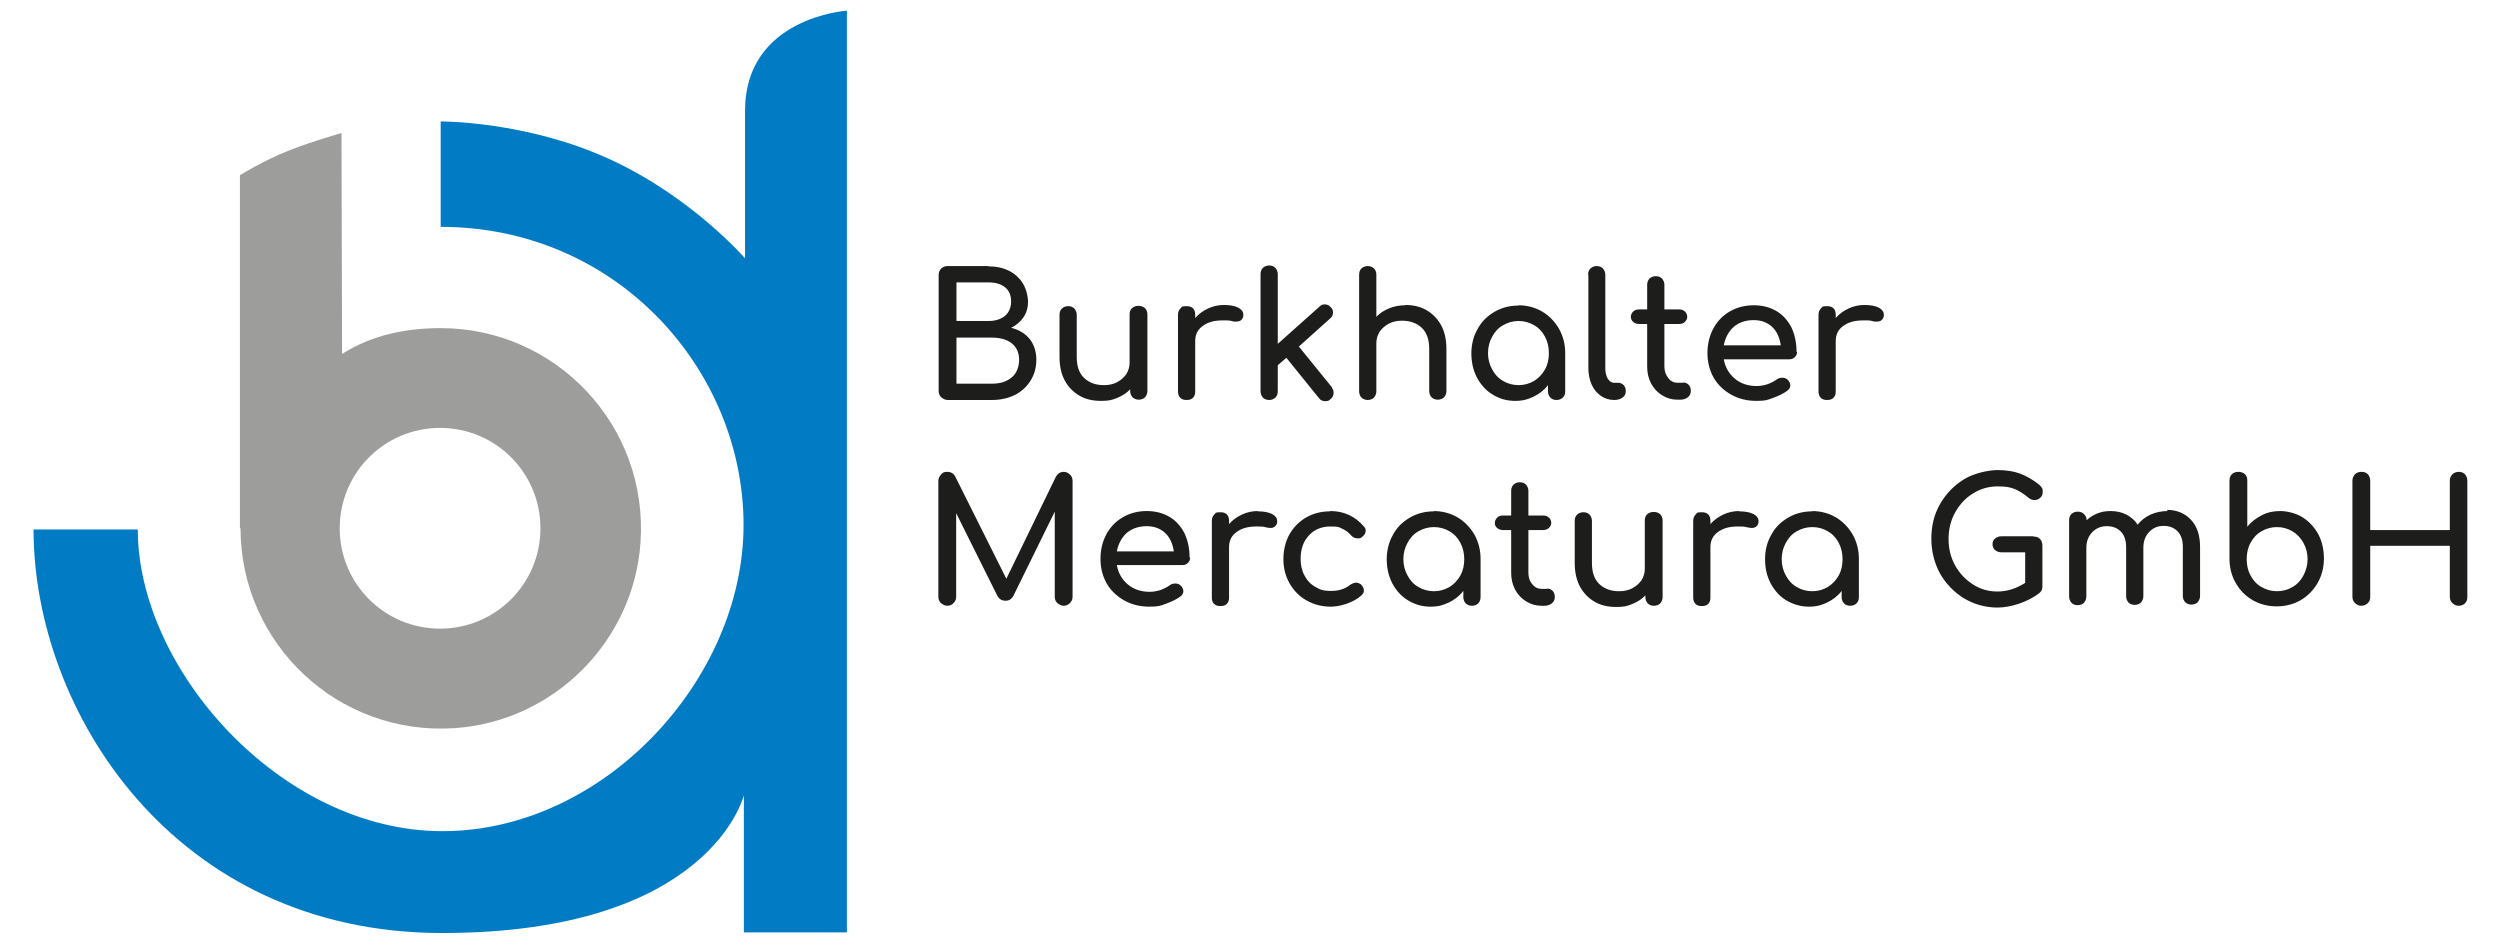 <?xml version="1.0" encoding="UTF-8"?>
<svg id="Ebene_1" data-name="Ebene 1" xmlns="http://www.w3.org/2000/svg" version="1.1" viewBox="0 0 841.9 318.6">
  <defs>
    <style>
      .cls-1 {
        fill: #1d1d1b;
      }

      .cls-1, .cls-2, .cls-3 {
        stroke-width: 0px;
      }

      .cls-2 {
        fill: #9d9d9c;
      }

      .cls-3 {
        fill: #007bc4;
      }
    </style>
  </defs>
  <path class="cls-3" d="M250.6,314h34.6V3.6s-34.3,2.2-34.3,33.7v49.7s-17.8-20.6-45.4-33.3c-28.2-13-57.1-12.8-57.1-12.8v35.5c59.6,0,102,48.4,102,100.4s-47.1,103.1-101.4,103.1-102.6-54.5-102.6-101.6H11.3c0,60.9,47.1,135.9,137.6,135.9s101.6-46.4,101.6-46.4v46.4h0v-.2Z"/>
  <path class="cls-2" d="M80.8,177.9c0-6.7,0-119,0-118.9,0,0,7.8-4.9,16.7-8.4,7.6-3,17.5-5.8,17.5-5.8l.2,74.4c9.7-6.2,21.1-8.7,33.2-8.7,38.8,0,70,32.8,67.3,72.2-2.3,33.3-29.2,60.2-62.5,62.5-39.4,2.7-72.2-28.5-72.2-67.3h-.1ZM148.2,211.7c18.7,0,33.8-15.1,33.8-33.8s-15.1-33.8-33.8-33.8-33.8,15.1-33.8,33.8,15.1,33.8,33.8,33.8h0Z"/>
  <path class="cls-1" d="M332.9,89.6h-13.8c-.8,0-1.6.3-2.1.8-.6.6-.9,1.3-.9,2.2v39.1c0,.8.3,1.6.9,2.1s1.3.9,2.1.9h15c2.9,0,5.4-.6,7.7-1.7,2.3-1.2,4-2.8,5.3-4.9,1.3-2.1,1.9-4.4,1.9-7s-.8-5.2-2.3-7-3.6-3.1-6.2-3.7c1.8-.9,3.2-2.1,4.2-3.6s1.5-3.2,1.5-5.1-.6-4.4-1.7-6.2c-1.1-1.8-2.7-3.3-4.7-4.3s-4.3-1.5-6.9-1.5h0ZM332.9,108.1h-10.8v-13h10.8c2.3,0,4.1.5,5.5,1.6s2.1,2.7,2.1,4.8-.7,3.7-2.1,4.9c-1.4,1.1-3.2,1.7-5.5,1.7h0ZM334.1,129.2h-12v-15.5h12c2.7,0,4.9.6,6.6,1.9,1.6,1.3,2.5,3.1,2.5,5.5s-.8,4.6-2.5,6-3.8,2.1-6.5,2.1h-.1ZM383.3,103c-.8,0-1.6.3-2.1.8-.6.5-.8,1.3-.8,2.1v16.3c0,1.4-.4,2.6-1.1,3.8-.8,1.1-1.8,2-3.1,2.7-1.3.7-2.8,1-4.4,1-2.8,0-5-.8-6.7-2.4s-2.5-4-2.5-7.1v-14.2c0-.8-.3-1.5-.8-2.1-.6-.6-1.3-.8-2.1-.8s-1.6.3-2.1.8c-.6.6-.8,1.3-.8,2.1v14.2c0,3.1.6,5.8,1.8,8,1.2,2.2,2.9,3.9,5,5.1,2.1,1.2,4.5,1.7,7.2,1.7s3.7-.3,5.4-1c1.7-.7,3.2-1.6,4.4-2.9v.6c0,.8.3,1.6.8,2.1s1.3.8,2.1.8,1.6-.3,2.1-.8c.5-.6.8-1.3.8-2.1v-25.8c0-.9-.3-1.6-.8-2.1s-1.3-.8-2.1-.8h-.2ZM412.2,102.7c-1.9,0-3.7.4-5.4,1.2-1.7.8-3.1,1.8-4.3,3.2v-1.1c0-1.9-1-2.9-2.9-2.9s-1.6.3-2.1.8-.8,1.2-.8,2.1v25.8c0,1,.3,1.7.8,2.2s1.2.7,2.1.7,1.7-.2,2.2-.8c.5-.5.7-1.2.7-2.1v-16.9c0-2.2.8-3.9,2.5-5.1,1.7-1.3,3.9-1.9,6.7-1.9s2.2,0,3.8.4c.4,0,.7,0,.9,0,1.2,0,2-.6,2.3-1.8v-.6c0-.9-.6-1.7-1.7-2.3-1.2-.6-2.8-.9-4.8-.9h0ZM448.6,130.5l-11.2-13.8,10.6-9.5c.6-.5.9-1.2.9-2s-.3-1.3-.8-1.8c-.5-.6-1.2-.9-2-.9s-1.3.3-1.8.8l-14,12.5v-23.5c0-.8-.3-1.5-.8-2.1-.5-.5-1.2-.8-2.1-.8s-1.5.3-2.1.8c-.5.5-.8,1.2-.8,2.1v39.5c0,.8.3,1.5.8,2.1.5.5,1.2.8,2.1.8s1.5-.3,2.1-.8c.5-.5.8-1.2.8-2.1v-8.8l2.9-2.5,11,13.6c.5.7,1.2,1,2.1,1s1.3-.2,1.8-.7c.7-.6,1-1.3,1-2.1s-.2-1.3-.6-1.7h.1ZM473.3,102.8c-1.9,0-3.7.3-5.4,1-1.7.7-3.2,1.6-4.4,2.9v-14.2c0-.9-.3-1.6-.8-2.1s-1.3-.8-2.1-.8-1.6.3-2.1.8c-.6.5-.8,1.3-.8,2.1v39.3c0,.8.3,1.6.8,2.1s1.3.8,2.1.8,1.6-.3,2.1-.8c.5-.6.8-1.3.8-2.1v-16.3c0-1.4.4-2.6,1.1-3.8.8-1.1,1.8-2,3.1-2.7,1.3-.7,2.8-1,4.4-1,2.8,0,5,.8,6.7,2.4s2.5,4,2.5,7.1v14.2c0,.8.3,1.6.8,2.1s1.3.8,2.1.8,1.6-.3,2.1-.8.8-1.3.8-2.1v-14.2c0-3.1-.6-5.8-1.8-8-1.2-2.2-2.9-3.9-5-5.1s-4.5-1.7-7.2-1.7h.2ZM511.4,102.9c-3,0-5.7.7-8.1,2.1s-4.4,3.3-5.7,5.8c-1.4,2.4-2.1,5.2-2.1,8.2s.6,5.7,1.9,8.2c1.3,2.4,3.1,4.4,5.3,5.7,2.3,1.4,4.8,2.1,7.5,2.1s4.3-.5,6.2-1.4,3.6-2.2,4.9-3.9v2.1c0,.8.3,1.6.8,2.1.6.6,1.3.8,2.1.8s1.6-.3,2.1-.8c.6-.6.8-1.3.8-2.1v-12.9c0-3-.7-5.7-2.1-8.2-1.4-2.4-3.3-4.4-5.7-5.8s-5.1-2.1-8.1-2.1h.2ZM511.4,129.7c-1.9,0-3.7-.5-5.2-1.4-1.6-.9-2.8-2.2-3.7-3.9-.9-1.6-1.4-3.5-1.4-5.5s.5-3.9,1.4-5.5c.9-1.7,2.1-3,3.7-3.9s3.3-1.4,5.2-1.4,3.7.5,5.2,1.4c1.6.9,2.8,2.2,3.7,3.9.9,1.7,1.3,3.5,1.3,5.5s-.4,3.9-1.3,5.5c-.9,1.6-2.1,2.9-3.7,3.9-1.6.9-3.3,1.4-5.2,1.4h0ZM534.9,92.5v31.5c0,2,.4,3.9,1.1,5.5.7,1.6,1.8,2.9,3.1,3.8,1.3.9,2.8,1.4,4.5,1.4h0c1.2,0,2.1-.3,2.8-.8s1.1-1.2,1.1-2.1-.2-1.5-.7-2.1c-.5-.5-1.1-.8-1.9-.8h-1.4c-.8,0-1.5-.5-2.1-1.4-.5-.9-.8-2.1-.8-3.5v-31.5c0-.8-.3-1.5-.8-2.1-.5-.5-1.2-.8-2.1-.8s-1.5.3-2.1.8c-.5.5-.8,1.2-.8,2.1h0ZM566.9,128.9h-2c-1.2,0-2.3-.5-3.1-1.6-.8-1-1.3-2.3-1.3-3.9v-14.3h4.9c.8,0,1.5-.2,2-.7s.8-1,.8-1.7-.3-1.4-.8-1.8c-.5-.5-1.2-.7-2-.7h-4.9v-8.3c0-.8-.3-1.5-.8-2.1-.5-.5-1.2-.8-2.1-.8s-1.5.3-2.1.8c-.5.5-.8,1.2-.8,2.1v8.3h-2.7c-.8,0-1.5.2-2,.7s-.8,1.1-.8,1.8.3,1.3.8,1.7c.5.5,1.2.7,2,.7h2.7v14.3c0,2.1.4,4,1.3,5.7.9,1.7,2.1,3,3.7,4,1.6,1,3.3,1.5,5.2,1.5h1c1,0,1.8-.3,2.5-.8.6-.5,1-1.2,1-2.1s-.2-1.5-.7-2.1c-.5-.5-1.1-.8-1.8-.8h0ZM605,118.4c0-3-.6-5.7-1.7-8.1-1.2-2.3-2.8-4.2-5-5.5s-4.7-2-7.7-2-5.7.7-8.1,2.1c-2.4,1.4-4.2,3.3-5.5,5.7-1.3,2.4-2,5.2-2,8.3s.7,5.8,2.1,8.3c1.4,2.4,3.4,4.3,5.9,5.7,2.5,1.4,5.3,2.1,8.5,2.1s3.6-.3,5.6-1c1.9-.7,3.6-1.5,4.9-2.5.6-.5.9-1,.9-1.7s-.3-1.4-1-2c-.4-.4-1-.6-1.7-.6s-1.4.2-1.9.6c-.8.6-1.8,1.1-3.1,1.6-1.3.4-2.5.6-3.6.6-2.9,0-5.4-.8-7.4-2.5s-3.2-3.8-3.7-6.5h22c.8,0,1.4-.2,1.9-.7s.8-1.1.8-1.8h-.2ZM590.6,107.8c2.5,0,4.6.8,6.2,2.3,1.6,1.5,2.5,3.6,2.9,6.2h-19.2c.5-2.6,1.6-4.6,3.3-6.2,1.8-1.5,4-2.3,6.8-2.3h0ZM627.9,102.7c-1.9,0-3.7.4-5.4,1.2-1.7.8-3.1,1.8-4.3,3.2v-1.1c0-1.9-1-2.9-2.9-2.9s-1.6.3-2.1.8-.8,1.2-.8,2.1v25.8c0,1,.3,1.7.8,2.2s1.2.7,2.1.7,1.7-.2,2.2-.8c.5-.5.7-1.2.7-2.1v-16.9c0-2.2.8-3.9,2.5-5.1,1.7-1.3,3.9-1.9,6.7-1.9s2.2,0,3.8.4c.4,0,.7,0,.9,0,1.2,0,2-.6,2.3-1.8v-.6c0-.9-.6-1.7-1.7-2.3-1.2-.6-2.8-.9-4.8-.9h0Z"/>
  <path class="cls-1" d="M358.3,158.9c-1.2,0-2,.5-2.7,1.6l-16.7,34.4-17.2-34.4c-.6-1.1-1.5-1.6-2.7-1.6s-1.6.3-2.1.9-.9,1.3-.9,2.1v39.1c0,.8.3,1.6.9,2.1s1.3.9,2.1.9,1.6-.3,2.1-.9c.6-.6.9-1.3.9-2.1v-28.2l13.8,27.7c.6,1.2,1.5,1.8,2.8,1.8s1.9-.5,2.6-1.5l14-28.5v28.7c0,.8.3,1.6.9,2.1s1.3.9,2.1.9,1.5-.3,2.1-.9c.6-.6.9-1.3.9-2.1v-39.1c0-.8-.3-1.6-.9-2.1-.6-.6-1.3-.9-2.1-.9h.1ZM400.6,187.7c0-3-.6-5.7-1.7-8.1-1.2-2.3-2.8-4.2-5-5.5s-4.7-2-7.7-2-5.7.7-8.1,2.1c-2.4,1.4-4.2,3.3-5.5,5.7s-2,5.2-2,8.3.7,5.8,2.1,8.3c1.4,2.4,3.4,4.3,5.9,5.7s5.3,2.1,8.5,2.1,3.6-.3,5.6-1c1.9-.7,3.6-1.5,4.9-2.5.6-.5.9-1,.9-1.7s-.3-1.4-1-2c-.4-.4-1-.6-1.7-.6s-1.4.2-1.9.6c-.8.6-1.8,1.1-3.1,1.6-1.3.4-2.5.6-3.6.6-2.9,0-5.4-.8-7.4-2.5s-3.2-3.8-3.7-6.5h22c.8,0,1.4-.2,1.9-.7s.8-1.1.8-1.8h-.2ZM386.2,177.2c2.5,0,4.6.8,6.2,2.3s2.5,3.6,2.9,6.2h-19.2c.5-2.6,1.6-4.6,3.3-6.2,1.8-1.5,4-2.3,6.8-2.3h0ZM423.6,172.1c-1.9,0-3.7.4-5.4,1.2-1.7.8-3.1,1.8-4.3,3.2v-1.1c0-1.9-1-2.9-2.9-2.9s-1.6.3-2.1.8-.8,1.2-.8,2.1v25.8c0,1,.2,1.7.8,2.2.5.5,1.2.7,2.1.7s1.7-.2,2.2-.8c.5-.5.7-1.2.7-2.1v-16.9c0-2.2.8-3.9,2.5-5.1,1.7-1.3,3.9-1.9,6.7-1.9s2.2.1,3.8.4c.4,0,.7.1.9.1,1.2,0,2-.6,2.3-1.8v-.6c0-.9-.6-1.7-1.7-2.3-1.2-.6-2.8-.9-4.8-.9h0ZM447.9,172.2c-3,0-5.7.7-8.1,2.1-2.4,1.4-4.2,3.3-5.6,5.7-1.3,2.4-2,5.2-2,8.3s.7,5.7,2.1,8.2c1.4,2.4,3.3,4.4,5.7,5.7,2.4,1.4,5.2,2.1,8.2,2.1s7.6-1.3,10.4-3.9c.5-.5.7-1,.7-1.6s-.4-1.5-1.1-2.1c-.5-.3-1-.5-1.5-.5s-1.4.3-2.1.8c-1.6,1.3-3.7,2-6.4,2s-3.8-.5-5.3-1.4c-1.6-.9-2.8-2.2-3.6-3.8-.9-1.6-1.3-3.5-1.3-5.6,0-3.3.9-5.9,2.8-7.9,1.8-2,4.3-3,7.2-3s2.8.2,3.9.7,2.2,1.2,3.1,2.3c.6.7,1.4,1,2.3,1s.9-.1,1.3-.4c.8-.6,1.3-1.3,1.3-2.1s-.2-1.1-.6-1.5c-3-3.5-6.8-5.2-11.3-5.2h-.1ZM482.9,172.2c-3,0-5.7.7-8.1,2.1-2.4,1.4-4.4,3.3-5.7,5.8-1.4,2.4-2.1,5.2-2.1,8.2s.6,5.7,1.9,8.2c1.3,2.4,3.1,4.4,5.3,5.7,2.3,1.4,4.8,2.1,7.5,2.1s4.3-.5,6.2-1.4c1.9-.9,3.6-2.2,4.9-3.9v2.1c0,.8.3,1.6.8,2.1s1.3.8,2.1.8,1.6-.3,2.1-.8.8-1.3.8-2.1v-12.9c0-3-.7-5.7-2.1-8.2-1.4-2.4-3.3-4.4-5.7-5.8-2.4-1.4-5.1-2.1-8.1-2.1h.2ZM482.9,199.1c-1.9,0-3.7-.5-5.2-1.4-1.6-.9-2.8-2.2-3.7-3.9-.9-1.6-1.4-3.5-1.4-5.5s.5-3.9,1.4-5.5c.9-1.7,2.1-3,3.7-3.9s3.3-1.4,5.2-1.4,3.7.5,5.2,1.4c1.6.9,2.8,2.2,3.7,3.9.9,1.7,1.3,3.5,1.3,5.5s-.4,3.9-1.3,5.5-2.1,2.9-3.7,3.9c-1.6.9-3.3,1.4-5.2,1.4h0ZM521.1,198.3h-2c-1.2,0-2.3-.5-3.1-1.6-.9-1-1.3-2.3-1.3-3.9v-14.3h4.9c.8,0,1.5-.2,2-.7s.8-1,.8-1.7-.3-1.4-.8-1.8c-.5-.5-1.2-.7-2-.7h-4.9v-8.3c0-.8-.3-1.5-.8-2.1-.5-.5-1.2-.8-2.1-.8s-1.5.3-2.1.8c-.5.5-.8,1.2-.8,2.1v8.3h-2.7c-.8,0-1.5.2-2,.7s-.8,1.1-.8,1.8.2,1.3.8,1.7c.5.5,1.2.7,2,.7h2.7v14.3c0,2.1.4,4,1.3,5.7s2.1,3,3.7,4c1.6,1,3.3,1.5,5.2,1.5h1c1,0,1.8-.3,2.5-.8.6-.5,1-1.2,1-2.1s-.2-1.5-.7-2.1c-.5-.5-1.1-.8-1.8-.8h0ZM556.8,172.4c-.8,0-1.6.3-2.1.8-.6.5-.8,1.3-.8,2.1v16.3c0,1.4-.4,2.6-1.1,3.8-.8,1.1-1.8,2-3.1,2.7s-2.8,1-4.4,1c-2.8,0-5-.8-6.7-2.4-1.7-1.6-2.5-4-2.5-7.1v-14.2c0-.8-.3-1.5-.8-2.1-.6-.6-1.3-.8-2.1-.8s-1.6.3-2.1.8c-.6.6-.8,1.3-.8,2.1v14.2c0,3.1.6,5.8,1.8,8s2.9,3.9,5,5.1c2.1,1.2,4.5,1.7,7.2,1.7s3.7-.3,5.4-1,3.2-1.6,4.4-2.9v.6c0,.8.3,1.6.8,2.1.6.6,1.3.8,2.1.8s1.6-.3,2.1-.8c.5-.6.8-1.3.8-2.1v-25.8c0-.9-.3-1.6-.8-2.1s-1.3-.8-2.1-.8h-.2ZM585.7,172.1c-1.9,0-3.7.4-5.4,1.2s-3.1,1.8-4.3,3.2v-1.1c0-1.9-1-2.9-2.9-2.9s-1.6.3-2.1.8-.8,1.2-.8,2.1v25.8c0,1,.3,1.7.8,2.2s1.2.7,2.1.7,1.7-.2,2.2-.8c.5-.5.7-1.2.7-2.1v-16.9c0-2.2.8-3.9,2.5-5.1,1.7-1.3,3.9-1.9,6.7-1.9s2.2.1,3.8.4c.4,0,.7.1.9.1,1.2,0,2-.6,2.3-1.8v-.6c0-.9-.6-1.7-1.7-2.3-1.2-.6-2.8-.9-4.8-.9h0ZM610.3,172.2c-3,0-5.7.7-8.1,2.1-2.4,1.4-4.4,3.3-5.7,5.8-1.4,2.4-2.1,5.2-2.1,8.2s.6,5.7,1.9,8.2c1.3,2.4,3.1,4.4,5.3,5.7s4.8,2.1,7.5,2.1,4.3-.5,6.2-1.4,3.6-2.2,4.9-3.9v2.1c0,.8.3,1.6.8,2.1.6.6,1.3.8,2.1.8s1.6-.3,2.1-.8c.6-.6.8-1.3.8-2.1v-12.9c0-3-.7-5.7-2.1-8.2-1.4-2.4-3.3-4.4-5.7-5.8-2.4-1.4-5.1-2.1-8.1-2.1h.2ZM610.3,199.1c-1.9,0-3.7-.5-5.2-1.4-1.6-.9-2.8-2.2-3.7-3.9-.9-1.6-1.4-3.5-1.4-5.5s.5-3.9,1.4-5.5c.9-1.7,2.1-3,3.7-3.9,1.6-.9,3.3-1.4,5.2-1.4s3.7.5,5.2,1.4c1.6.9,2.8,2.2,3.7,3.9s1.3,3.5,1.3,5.5-.4,3.9-1.3,5.5c-.9,1.6-2.1,2.9-3.7,3.9-1.6.9-3.3,1.4-5.2,1.4h0ZM684.8,180.6h-10.8c-.9,0-1.6.3-2.2.8-.6.5-.8,1.1-.8,1.9s.3,1.4.8,1.9c.6.5,1.3.8,2.2.8h8v10.3c-3,1.9-6.1,2.9-9.3,2.9s-5.8-.8-8.3-2.4c-2.5-1.6-4.5-3.7-6-6.4s-2.2-5.7-2.2-8.9.7-6.2,2.2-8.9,3.5-4.9,6-6.4c2.5-1.6,5.3-2.4,8.3-2.4s4.3.3,5.8.9c1.5.6,3,1.6,4.6,2.9.6.5,1.3.8,2,.8s1.4-.2,2-.8c.6-.5.8-1.1.8-1.9s0-.9-.2-1.3c-.2-.4-.5-.7-.9-1.1-2.2-1.8-4.4-3-6.5-3.8s-4.7-1.2-7.6-1.2-7.9,1-11.3,3.1c-3.4,2.1-6.1,4.9-8.1,8.4s-2.9,7.4-2.9,11.6,1,8.2,2.9,11.7c2,3.5,4.7,6.3,8.1,8.4,3.4,2,7.2,3.1,11.3,3.1s10.1-1.7,14.2-5c.6-.5.9-1.2.9-2.1v-13.8c0-.9-.3-1.6-.8-2.2-.6-.6-1.3-.8-2.1-.8h-.1ZM730,172.1c-2.1,0-4,.4-5.8,1.2-1.7.8-3.2,1.9-4.3,3.4-1-1.5-2.3-2.6-3.8-3.4-1.6-.8-3.3-1.2-5.3-1.2s-3.1.3-4.5.8c-1.4.6-2.6,1.3-3.6,2.3,0-.8-.3-1.5-.9-2.1-.5-.5-1.2-.8-2.1-.8s-1.6.3-2.1.8c-.6.5-.8,1.3-.8,2.1v25.7c0,.8.3,1.6.8,2.1.6.6,1.3.8,2.1.8s1.6-.3,2.1-.8c.5-.6.8-1.3.8-2.1v-16.3c0-2.2.6-3.9,1.9-5.3,1.3-1.4,3-2.1,5-2.1s3.5.6,4.7,1.8,1.8,3,1.8,5.3v16.5c0,.8.3,1.6.8,2.1.6.6,1.3.8,2.1.8s1.6-.3,2.1-.8c.5-.6.8-1.3.8-2.1v-16.3c0-2.2.6-3.9,1.9-5.3,1.3-1.4,2.9-2.1,4.9-2.1s3.5.6,4.7,1.8,1.8,3,1.8,5.3v16.5c0,.8.3,1.6.8,2.1.6.6,1.3.8,2.1.8s1.6-.3,2.1-.8c.5-.6.8-1.3.8-2.1v-16.5c0-3.9-1-7-3.1-9.2s-4.8-3.3-8.1-3.3h0l.3.4ZM753.9,158.9c.8,0,1.6.3,2.1.8.6.5.8,1.3.8,2.1v15.6c1.3-1.7,3-2.9,4.9-3.9s4-1.4,6.2-1.4,5.3.7,7.5,2.1,4,3.3,5.3,5.7,1.9,5.2,1.9,8.2-.7,5.7-2.1,8.2c-1.4,2.4-3.3,4.4-5.7,5.8-2.4,1.4-5.2,2.1-8.1,2.1s-5.7-.7-8.1-2.1c-2.4-1.4-4.3-3.3-5.7-5.8-1.4-2.4-2.1-5.2-2.1-8.2v-26.3c0-.9.3-1.6.8-2.1s1.3-.8,2.1-.8h.2ZM766.8,199.1c1.9,0,3.7-.5,5.2-1.4,1.6-.9,2.8-2.2,3.7-3.9s1.4-3.5,1.4-5.5-.5-3.9-1.4-5.5-2.1-2.9-3.7-3.9c-1.6-.9-3.3-1.4-5.2-1.4s-3.7.5-5.2,1.4c-1.6.9-2.8,2.2-3.7,3.9-.9,1.6-1.3,3.5-1.3,5.5s.4,3.9,1.3,5.5c.9,1.7,2.1,3,3.7,3.9,1.6.9,3.3,1.4,5.2,1.4h0ZM825,161.9v16.6h-26.8v-16.6c0-.9-.3-1.6-.8-2.2-.6-.6-1.3-.8-2.2-.8s-1.6.3-2.1.8c-.6.6-.9,1.3-.9,2.2v39.1c0,.8.3,1.6.9,2.1.6.6,1.3.9,2.1.9s1.6-.3,2.2-.9c.6-.6.8-1.3.8-2.1v-17.2h26.8v17.2c0,.8.3,1.6.9,2.1.6.6,1.3.9,2.1.9s1.6-.3,2.1-.8c.6-.6.8-1.3.8-2.2v-39.1c0-.9-.3-1.6-.8-2.2-.6-.6-1.3-.8-2.1-.8s-1.6.3-2.1.8c-.6.6-.9,1.3-.9,2.2h0Z"/>
</svg>